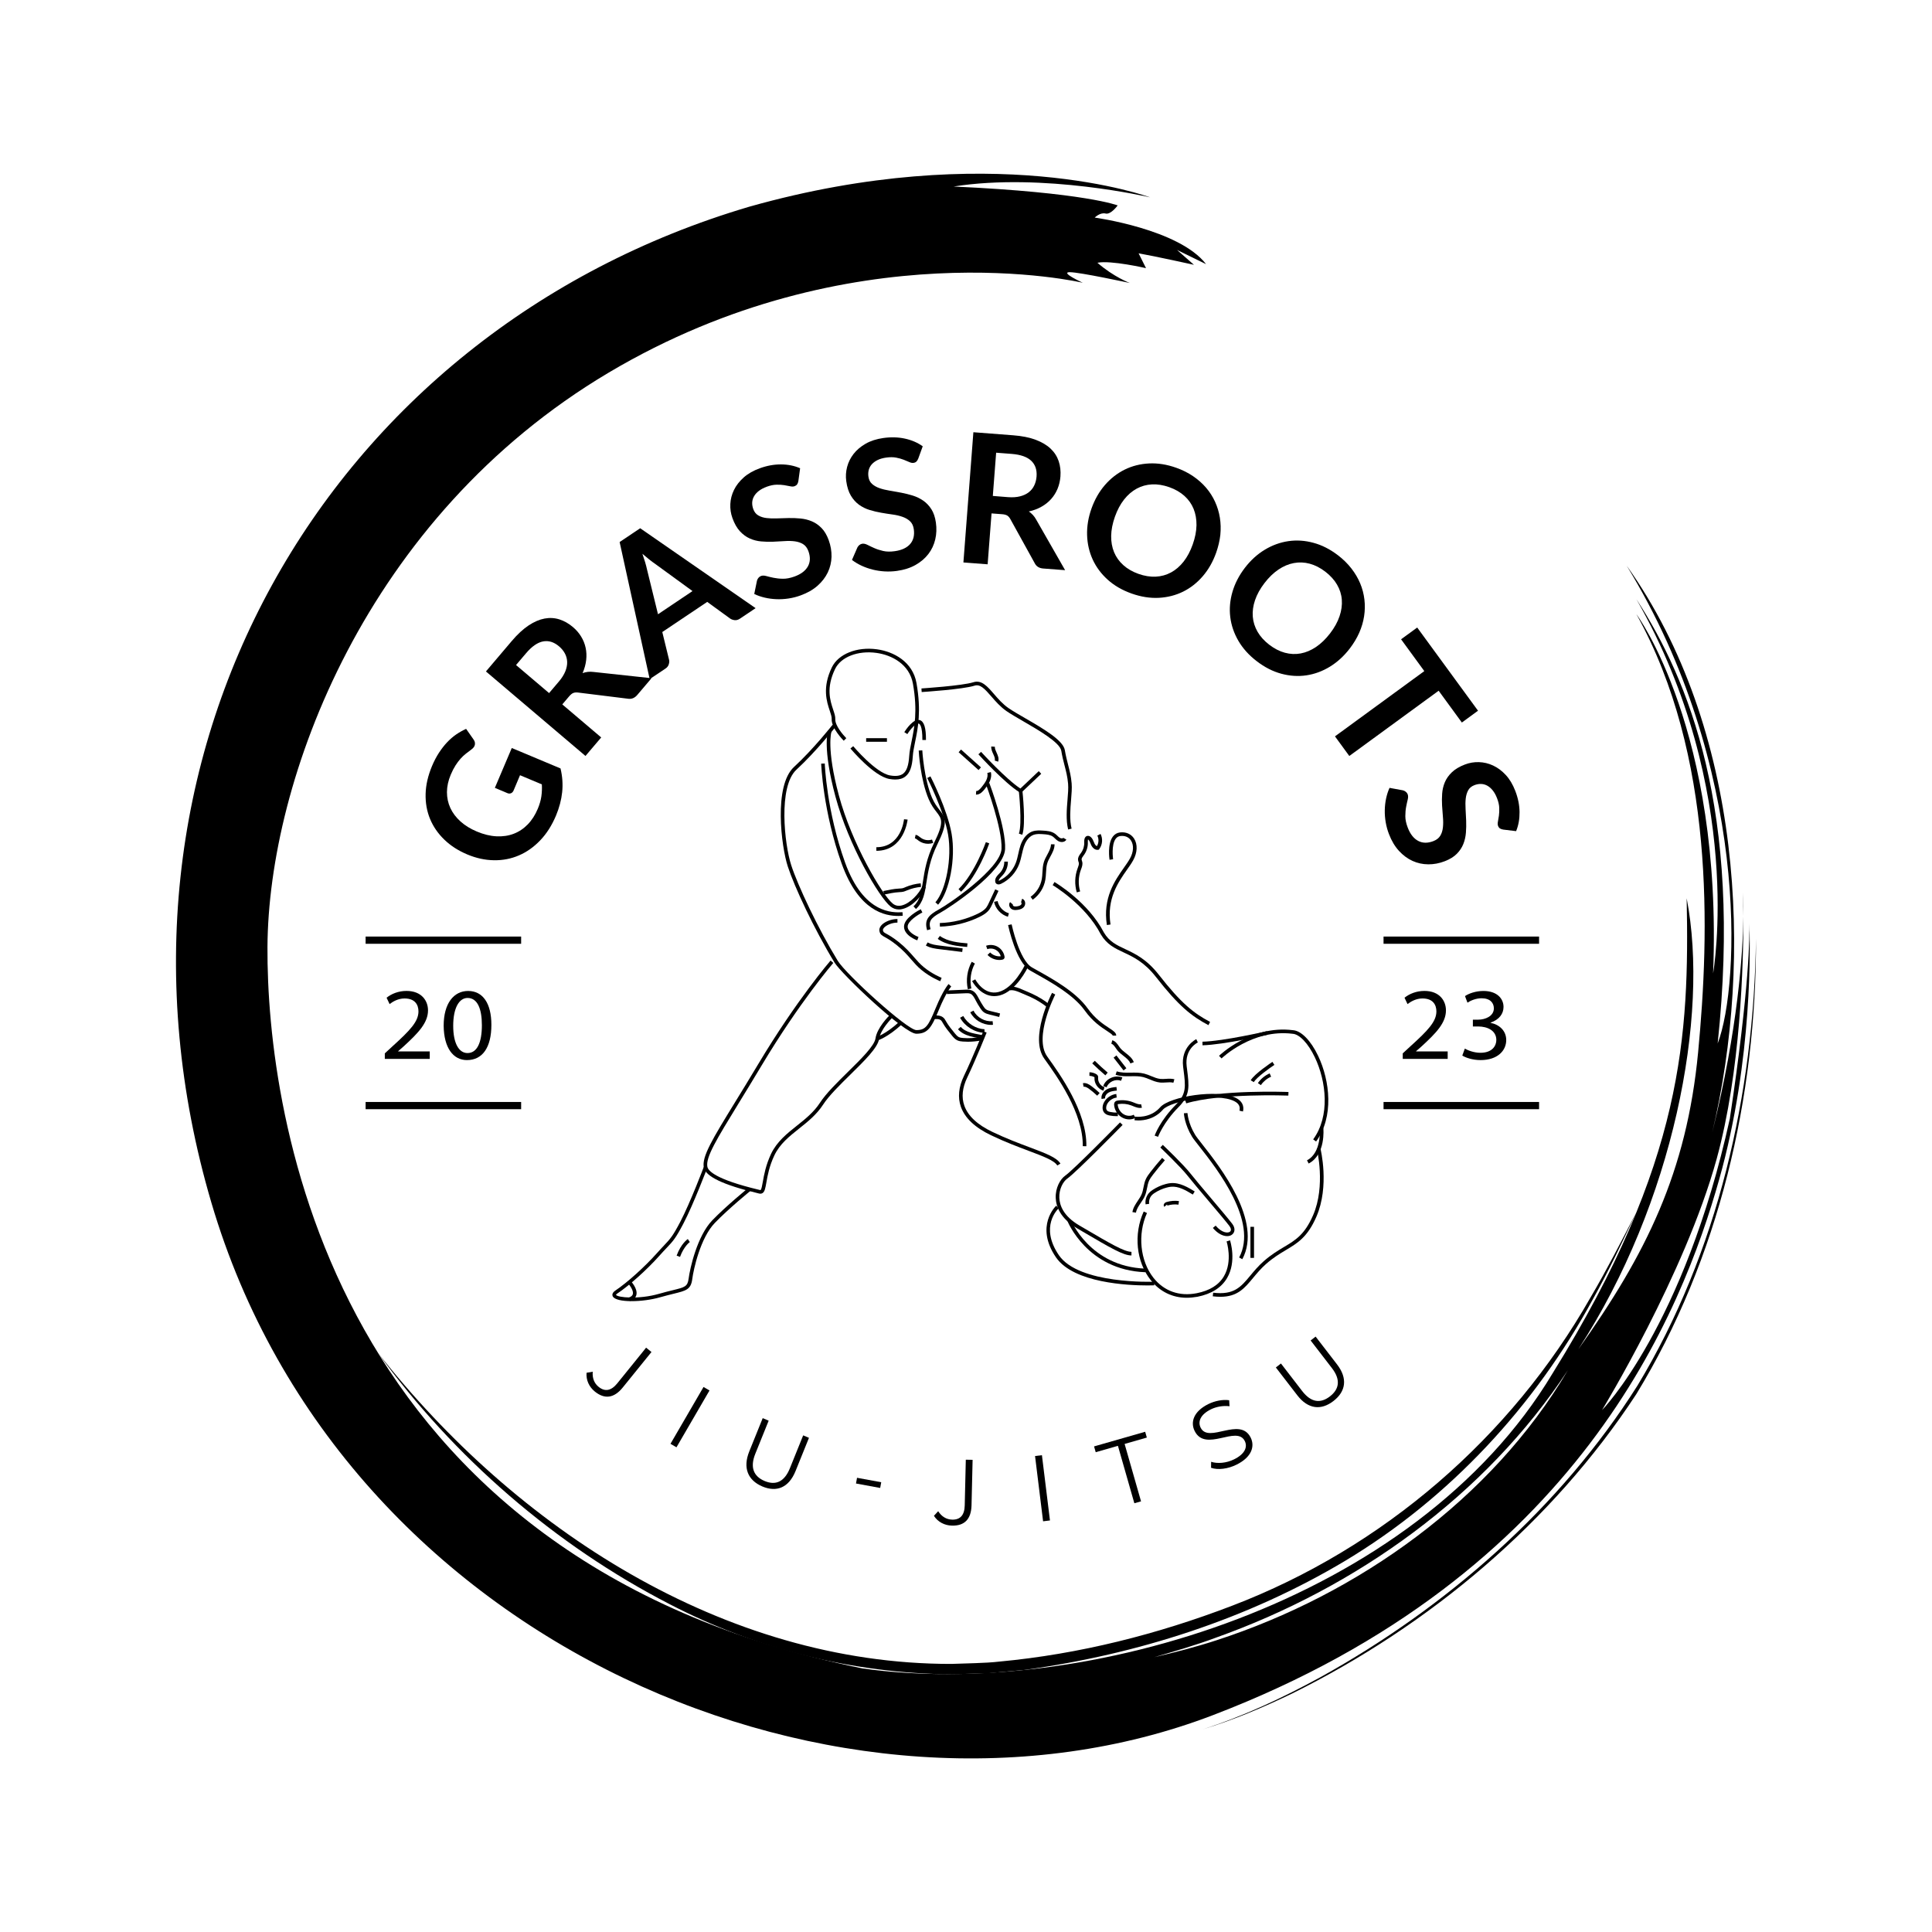 <?xml version="1.0" encoding="utf-8"?>
<!-- Generator: Adobe Illustrator 28.1.0, SVG Export Plug-In . SVG Version: 6.00 Build 0)  -->
<svg version="1.1" id="Layer_1" xmlns="http://www.w3.org/2000/svg" xmlns:xlink="http://www.w3.org/1999/xlink" x="0px" y="0px"
	 viewBox="0 0 500 500" style="enable-background:new 0 0 500 500;" xml:space="preserve">
<g>
	<g>
		<g>
			<path d="M196.78,308.93c-0.1,0-0.2-0.01-0.31-0.04l-0.44-0.11c-8.87-2.13-13.41-4.3-13.88-6.63c-0.56-2.8,2.18-7.28,8.2-17.09
				c1.73-2.81,3.72-6.06,5.97-9.82c9.81-16.39,18.54-26.55,18.63-26.65l0.71,0.61c-0.09,0.1-8.77,10.2-18.54,26.52
				c-2.25,3.76-4.24,7.01-5.97,9.83c-5.7,9.31-8.57,13.98-8.08,16.42c0.21,1.07,2.21,3.27,13.18,5.9l0.45,0.11
				c0.04,0.01,0.1,0.02,0.13,0c0.24-0.16,0.42-1.16,0.59-2.14c0.3-1.72,0.76-4.32,2.14-7.24c1.51-3.16,4.13-5.25,6.67-7.27
				c2.16-1.72,4.39-3.49,5.98-5.94c1.58-2.43,4.47-5.26,7.26-8.01c3.36-3.3,6.83-6.71,7.11-8.65c0.4-2.76,3.47-5.81,3.6-5.94
				l0.66,0.67c-0.03,0.03-2.98,2.96-3.33,5.41c-0.33,2.25-3.75,5.61-7.38,9.18c-2.76,2.71-5.61,5.51-7.13,7.85
				c-1.67,2.57-3.96,4.4-6.18,6.16c-2.57,2.05-5,3.98-6.41,6.94c-1.33,2.8-1.76,5.23-2.07,7c-0.26,1.49-0.42,2.39-1,2.77
				C197.17,308.88,196.98,308.93,196.78,308.93z"/>
		</g>
		<g>
			<path d="M163.47,336.74c-2.48,0-4.5-0.4-4.9-1.27c-0.14-0.29-0.22-0.88,0.73-1.51c2.99-1.99,7.55-6.1,10.63-9.55
				c0.8-0.9,1.42-1.55,1.94-2.11c1.57-1.66,2.22-2.34,4.18-6.08c2.58-4.94,6.1-14.23,6.13-14.33l0.87,0.33
				c-0.04,0.09-3.57,9.44-6.18,14.43c-2.02,3.85-2.69,4.56-4.33,6.29c-0.52,0.55-1.13,1.19-1.92,2.08
				c-3.12,3.51-7.76,7.68-10.81,9.71c-0.36,0.24-0.39,0.37-0.39,0.37c0.34,0.71,5.93,1.24,11.13-0.26c1.42-0.41,2.6-0.7,3.55-0.93
				c3.18-0.78,3.84-0.94,4.12-3.02c0.34-2.62,2.2-11,6.1-15.05c3.64-3.78,9.3-8.37,9.36-8.42l0.59,0.73
				c-0.06,0.05-5.68,4.61-9.27,8.34c-3.73,3.86-5.51,11.98-5.84,14.52c-0.35,2.72-1.57,3.01-4.82,3.81
				c-0.94,0.23-2.11,0.52-3.52,0.92C168.58,336.38,165.82,336.74,163.47,336.74z"/>
		</g>
		<g>
			<path d="M175.99,325.28l-0.88-0.32c1.12-3.09,2.82-4.25,2.89-4.3l0.52,0.78C178.51,321.45,177.01,322.5,175.99,325.28z"/>
		</g>
		<g>
			<path d="M163.02,336.7l-0.3-0.89c0.61-0.21,0.96-0.5,1.06-0.9c0.23-0.93-0.83-2.32-1.25-2.77l0.68-0.64
				c0.19,0.21,1.88,2.05,1.48,3.64C164.51,335.86,163.95,336.39,163.02,336.7z"/>
		</g>
		<g>
			<path d="M237.14,267.53c-3.1,0-19.34-15.45-21.15-18.4c-5.3-8.66-10.42-19.68-12.12-24.92c-1.67-5.14-3.69-20.83,1.62-25.72
				c5.07-4.67,9.94-10.87,9.99-10.93l0.74,0.58c-0.05,0.06-4.97,6.32-10.09,11.04c-4.77,4.39-3.12,19.33-1.36,24.74
				c1.69,5.22,6.93,16.39,12.03,24.72c2.17,3.54,18.01,17.95,20.36,17.95c2.41,0,3.1-1.08,4.99-5.68c1.91-4.64,3.28-6.18,3.34-6.24
				l0.69,0.63c-0.01,0.01-1.34,1.52-3.17,5.97C241.09,265.91,240.15,267.53,237.14,267.53z"/>
		</g>
		<g>
			<path d="M243.34,253.94c-0.1-0.04-2.54-1-4.87-2.92c-1.06-0.87-1.83-1.76-2.65-2.71c-1.02-1.18-2.08-2.39-3.85-3.8
				c-1.47-1.16-2.4-1.67-3.01-2.01c-0.76-0.42-1.17-0.65-1.36-1.51c-0.1-0.46,0.04-0.95,0.4-1.41c0.81-1.01,2.6-1.74,4.26-1.74v0.93
				c-1.51,0-2.98,0.71-3.53,1.39c-0.13,0.16-0.27,0.39-0.22,0.62c0.1,0.44,0.18,0.5,0.9,0.89c0.64,0.35,1.61,0.88,3.14,2.1
				c1.84,1.46,2.97,2.76,3.98,3.92c0.79,0.92,1.55,1.78,2.54,2.6c2.22,1.83,4.6,2.76,4.62,2.77L243.34,253.94z"/>
		</g>
		<g>
			<path d="M232.51,237.05c-3.36,0-10.21-1.11-14.67-13.5c-4.85-13.48-5.31-25.79-5.32-25.92l0.93-0.03c0,0.12,0.46,12.3,5.26,25.63
				c4.81,13.35,12.38,12.97,14.86,12.85l0.05,0.93C233.33,237.03,232.95,237.05,232.51,237.05z"/>
		</g>
		<g>
			<path d="M232.64,235.37c-0.8,0-1.54-0.26-2.17-0.77c-2.97-2.4-10.85-15.76-14.26-28.46c-3.39-12.61-1.97-16.91-1.91-17.09
				l0.88,0.31l-0.44-0.16l0.44,0.15c-0.01,0.04-1.37,4.29,1.93,16.54c3.31,12.32,11.14,25.69,13.95,27.97
				c0.66,0.53,1.45,0.69,2.35,0.46c2.13-0.53,4.47-3.03,5.33-5.03l0.86,0.37c-0.94,2.2-3.49,4.96-5.97,5.57
				C233.29,235.33,232.96,235.37,232.64,235.37z"/>
		</g>
		<g>
			<path d="M226.8,220.19v-0.93c6.39,0,7.13-6.95,7.16-7.24l0.93,0.09C234.88,212.18,234.02,220.19,226.8,220.19z"/>
		</g>
		<g>
			<path d="M237.05,235.25l-0.64-0.69c1.69-1.57,2.01-3.62,2.45-6.46c0.41-2.67,0.93-5.99,2.87-9.94c2.66-5.41,2.02-6.23,0.64-8.02
				c-0.6-0.77-1.35-1.74-2-3.26c-2.18-5.04-2.6-12.33-2.61-12.64l0.93-0.05c0,0.07,0.43,7.44,2.54,12.32
				c0.61,1.41,1.29,2.28,1.88,3.05c1.65,2.13,2.26,3.31-0.54,9c-1.88,3.82-2.38,7.07-2.79,9.67
				C239.34,231.16,238.98,233.45,237.05,235.25z"/>
		</g>
		<g>
			<path d="M237.39,243.36c-0.14-0.05-3.43-1.22-3.43-3.56c0-2.26,3.88-4.27,4.33-4.49l0.42,0.84c-1.06,0.53-3.81,2.22-3.81,3.65
				c0,1.39,2.03,2.41,2.81,2.68L237.39,243.36z"/>
		</g>
		<g>
			<path d="M276.43,214.67c-0.59-2.47-0.36-5.23-0.16-7.67c0.13-1.55,0.25-3.01,0.15-4.19c-0.15-1.75-0.52-3.2-0.92-4.74
				c-0.3-1.16-0.61-2.36-0.84-3.77c-0.36-2.14-5.83-5.31-9.83-7.63c-1.67-0.97-3.25-1.88-4.35-2.64c-1.59-1.1-2.83-2.53-3.92-3.79
				c-1.76-2.03-2.91-3.25-4.35-2.79c-3,0.96-13.24,1.62-13.68,1.65l-0.06-0.93c0.11-0.01,10.56-0.69,13.45-1.61
				c2.11-0.67,3.61,1.07,5.34,3.07c1.05,1.22,2.25,2.6,3.75,3.63c1.08,0.74,2.64,1.65,4.29,2.6c4.62,2.68,9.86,5.71,10.28,8.28
				c0.23,1.37,0.53,2.55,0.82,3.69c0.4,1.57,0.79,3.06,0.94,4.89c0.11,1.26-0.02,2.76-0.15,4.35c-0.2,2.37-0.42,5.05,0.14,7.38
				L276.43,214.67z"/>
		</g>
		<g>
			<path d="M231.69,201.74c-0.46,0-0.96-0.05-1.5-0.14c-4.04-0.7-9.85-7.6-10.1-7.89l0.72-0.6c0.06,0.07,5.84,6.93,9.54,7.57
				c1.55,0.27,2.67,0.11,3.41-0.48c0.9-0.71,1.39-2.15,1.54-4.51c0.08-1.23,0.33-2.45,0.62-3.86c0.71-3.47,1.6-7.79,0.35-14.87
				c-0.89-5.05-5.46-7.44-9.44-7.99c-4.81-0.67-9.21,1.05-10.71,4.16c-2.37,4.92-1.28,8.17-0.49,10.55
				c0.32,0.97,0.58,1.74,0.54,2.43c-0.1,1.61,2.02,4.1,2.85,4.93l-0.66,0.66c-0.13-0.13-3.27-3.3-3.12-5.65
				c0.03-0.51-0.21-1.24-0.49-2.08c-0.8-2.39-2-5.99,0.53-11.25c1.67-3.47,6.48-5.4,11.68-4.68c4.31,0.59,9.26,3.21,10.23,8.75
				c1.28,7.26,0.37,11.68-0.36,15.22c-0.28,1.38-0.53,2.57-0.6,3.73c-0.17,2.69-0.75,4.29-1.89,5.19
				C233.67,201.48,232.79,201.74,231.69,201.74z"/>
		</g>
		<g>
			<rect x="224.16" y="191.04" width="5.38" height="0.93"/>
		</g>
		<g>
			<path d="M239.64,191.51l-0.93-0.01c0.02-3.66-0.7-4.16-0.93-4.23c-0.73-0.22-2.19,1.49-2.96,2.71l-0.79-0.5
				c0.38-0.6,2.35-3.6,4.01-3.12C239.15,186.71,239.66,188.34,239.64,191.51z"/>
		</g>
		<g>
			<rect x="250.51" y="193.07" transform="matrix(0.667 -0.745 0.745 0.667 -62.835 252.526)" width="0.93" height="6.92"/>
		</g>
		<g>
			<path d="M242.78,234.14l-0.7-0.62c2.76-3.16,4.33-11.52,3.28-17.55c-1.06-6.13-5.35-14.53-5.39-14.62l0.83-0.43
				c0.18,0.35,4.39,8.61,5.48,14.88C247.38,222.18,245.75,230.75,242.78,234.14z"/>
		</g>
		<g>
			<path d="M248.72,230.78l-0.65-0.67c4.21-4.08,7.04-12.08,7.07-12.16l0.88,0.31C255.91,218.59,253.09,226.54,248.72,230.78z"/>
		</g>
		<g>
			<path d="M264.19,205.25l-0.3-0.19c-3.81-2.31-10.4-9.54-10.68-9.85l0.69-0.63c0.07,0.07,6.43,7.05,10.18,9.49l4.75-4.5l0.64,0.68
				L264.19,205.25z"/>
		</g>
		<g>
			<path d="M264.57,216.04l-0.88-0.3c0.9-2.62-0.01-10.94-0.02-11.02l0.93-0.1C264.63,204.97,265.54,213.23,264.57,216.04z"/>
		</g>
		<g>
			<path d="M312.74,265.31c-4.34-2.31-7.64-4.87-13.58-12.47c-3-3.84-5.84-5.17-8.35-6.35c-2.35-1.1-4.37-2.06-5.93-4.69
				c-3.97-7.68-12.36-12.67-12.45-12.72l0.47-0.81c0.35,0.21,8.71,5.18,12.79,13.07c1.39,2.36,3.3,3.25,5.51,4.29
				c2.6,1.22,5.55,2.61,8.69,6.62c5.84,7.47,9.05,9.97,13.28,12.22L312.74,265.31z"/>
		</g>
		<g>
			<path d="M288.88,268.01h-0.93c0-0.25-0.74-0.73-1.46-1.2c-1.48-0.97-3.72-2.43-5.77-5.31c-2.89-4.04-8.69-7.28-12.53-9.43
				c-0.58-0.32-1.1-0.62-1.57-0.89c-3.67-2.11-5.64-11.38-5.72-11.77l0.91-0.19c0.02,0.09,1.96,9.25,5.27,11.15
				c0.46,0.26,0.99,0.56,1.56,0.88c3.91,2.18,9.82,5.49,12.83,9.7c1.95,2.73,4.1,4.14,5.52,5.07
				C288.13,266.77,288.88,267.26,288.88,268.01z"/>
		</g>
		<g>
			<path d="M286.46,239.4c-1.1-7,2.08-11.53,4.41-14.84c0.59-0.84,1.15-1.63,1.55-2.35c0.96-1.71,1.06-3.52,0.26-4.71
				c-0.58-0.87-1.54-1.27-2.71-1.14c-0.5,0.06-0.9,0.28-1.21,0.69c-1.23,1.61-0.69,5.28-0.69,5.32l-0.92,0.14
				c-0.03-0.17-0.61-4.09,0.87-6.02c0.47-0.61,1.09-0.97,1.85-1.06c1.52-0.17,2.83,0.39,3.6,1.55c0.99,1.49,0.91,3.67-0.22,5.69
				c-0.42,0.76-0.99,1.57-1.6,2.43c-2.23,3.18-5.29,7.53-4.25,14.16L286.46,239.4z"/>
		</g>
		<g>
			<path d="M281.15,296.64l-0.93-0.01c0.14-8.59-6.67-18.08-9.95-22.64c-3.92-5.46,1.76-16.57,2-17.04l0.83,0.43
				c-0.06,0.11-5.66,11.07-2.07,16.06C274.36,278.08,281.29,287.74,281.15,296.64z"/>
		</g>
		<g>
			<path d="M273.63,301.63c-0.8-1.31-3.6-2.36-7.48-3.82c-2.71-1.02-6.07-2.28-9.68-4.01c-4.14-1.98-6.76-4.45-7.79-7.35
				c-0.86-2.43-0.59-5.12,0.78-7.98c2.27-4.73,4.98-11.51,5.01-11.58l0.87,0.35c-0.03,0.07-2.75,6.88-5.03,11.64
				c-1.26,2.63-1.52,5.08-0.74,7.27c0.94,2.66,3.39,4.95,7.31,6.81c3.58,1.71,6.92,2.96,9.61,3.97c4.2,1.58,6.98,2.62,7.95,4.21
				L273.63,301.63z"/>
		</g>
		<g>
			<path d="M292.82,324.91c-2.11,0-5.41-1.94-12.65-6.19l-1.35-0.79c-4.47-2.62-5.51-5.74-5.6-7.89c-0.11-2.58,1.15-4.86,2.45-5.78
				c2.25-1.58,14.07-13.66,14.19-13.78l0.67,0.65c-0.49,0.5-12,12.26-14.32,13.89c-1.09,0.77-2.15,2.73-2.06,4.97
				c0.08,1.92,1.04,4.72,5.14,7.13l1.35,0.79c6.66,3.91,10.33,6.06,12.18,6.06V324.91z"/>
		</g>
		<g>
			<path d="M296.4,329.25c-15.05-0.55-20.11-13.15-20.16-13.27l0.87-0.34c0.05,0.12,4.9,12.15,19.32,12.68L296.4,329.25z"/>
		</g>
		<g>
			<path d="M296.99,332.67c-5,0-19.14-0.61-23.71-7.28c-5.54-8.11,0.02-13.31,0.07-13.36l0.63,0.69c-0.21,0.19-5,4.72,0.07,12.14
				c5.17,7.56,24.45,6.86,24.64,6.85l0.04,0.93C298.61,332.65,297.98,332.67,296.99,332.67z"/>
		</g>
		<g>
			<path d="M340.6,295.42l-0.75-0.55c4.41-6.02,3.4-15,0.44-21.22c-1.72-3.62-3.99-6.02-5.78-6.11c-10.4-1.31-18.29,6.3-18.37,6.38
				l-0.66-0.67c0.08-0.08,8.29-8.01,19.1-6.64c2.13,0.1,4.65,2.65,6.55,6.64C344.21,279.72,345.25,289.09,340.6,295.42z"/>
		</g>
		<g>
			<path d="M338.68,301.12l-0.43-0.83c3.89-2.03,3.3-8.26,3.3-8.32l0.93-0.09C342.5,292.16,343.13,298.8,338.68,301.12z"/>
		</g>
		<g>
			<path d="M315.82,335.61c-0.6,0-1.25-0.04-1.96-0.13l0.11-0.93c5.4,0.65,7.16-1.48,9.61-4.43c0.96-1.15,2.04-2.46,3.47-3.72
				c1.94-1.71,3.7-2.76,5.26-3.69c2.98-1.78,5.34-3.19,7.52-8.22c3.31-7.62,0.98-17.11,0.95-17.2l0.91-0.23
				c0.1,0.4,2.43,9.88-1,17.8c-2.3,5.31-4.9,6.86-7.9,8.65c-1.59,0.95-3.24,1.94-5.12,3.59c-1.37,1.21-2.38,2.43-3.37,3.62
				C322.06,333.42,320.25,335.61,315.82,335.61z"/>
		</g>
		<g>
			<path d="M317.58,319.91c-1.07,0-2.44-0.63-3.69-2.12l0.72-0.6c1.55,1.85,3.13,2.03,3.71,1.57c0.37-0.3,0.31-0.87-0.17-1.5
				c-0.9-1.18-3.23-3.93-5.49-6.6c-2.21-2.62-4.3-5.09-5.23-6.28c-1.86-2.39-7.09-7.36-7.14-7.41l0.64-0.68
				c0.22,0.21,5.34,5.07,7.24,7.51c0.92,1.18,3.1,3.76,5.2,6.25c2.26,2.68,4.6,5.44,5.51,6.64c0.92,1.2,0.67,2.27,0.01,2.79
				C318.57,319.76,318.11,319.91,317.58,319.91z"/>
		</g>
		<g>
			<path d="M321.51,325.88l-0.82-0.44c4.98-9.29-5.71-22.91-10.28-28.72c-0.93-1.18-1.6-2.03-1.92-2.56
				c-1.94-3.19-2.1-5.94-2.1-6.05l0.93-0.05c0,0.03,0.16,2.64,1.97,5.61c0.29,0.48,0.98,1.35,1.85,2.47
				C315.83,302.1,326.78,316.05,321.51,325.88z"/>
		</g>
		<g>
			<path d="M307.14,335.86c-3.71,0-6.97-1.58-9.35-4.59c-3.74-4.73-4.47-11.85-1.8-17.73l0.85,0.39
				c-2.49,5.48-1.79,12.38,1.68,16.77c2.73,3.45,6.71,4.86,11.2,3.98c3.35-0.66,5.72-2.14,7.04-4.4c2.3-3.92,0.7-8.95,0.68-9
				l0.89-0.29c0.07,0.22,1.75,5.47-0.76,9.76c-1.47,2.5-4.05,4.13-7.67,4.85C308.96,335.76,308.04,335.86,307.14,335.86z"/>
		</g>
		<g>
			<path d="M306.99,285.55l-0.27-0.89c8.92-2.7,26.02-2.08,26.74-2.05l-0.04,0.93C333.25,283.53,315.77,282.89,306.99,285.55z"/>
		</g>
		<g>
			<path d="M311.21,270.52l-0.02-0.93c5.45-0.13,16.58-2.7,16.7-2.73l0.21,0.91C327.63,267.87,316.76,270.38,311.21,270.52z"/>
		</g>
		<g>
			<path d="M299.7,294.21l-0.88-0.32c0.06-0.16,1.44-3.93,5.53-8.04c2.73-2.74,2.49-4.68,1.95-8.92l-0.11-0.87
				c-0.64-5.16,3.37-7.11,3.41-7.13l0.4,0.85c-0.14,0.07-3.44,1.7-2.89,6.17l0.11,0.87c0.54,4.27,0.84,6.63-2.21,9.7
				C301.08,290.47,299.72,294.18,299.7,294.21z"/>
		</g>
		<g>
			<path d="M294.62,289.97c-0.59,0-0.98-0.06-1.03-0.07l0.15-0.92c0.04,0.01,3.88,0.59,6.52-2.42c2.46-2.82,15-4.78,19.62-2.41
				c1.53,0.79,2.15,2,1.8,3.5l-0.91-0.21c0.25-1.07-0.18-1.87-1.32-2.45c-4.42-2.27-16.5-0.09-18.49,2.19
				C298.84,289.61,296.09,289.97,294.62,289.97z"/>
		</g>
		<g>
			<path d="M324.49,280.05l-0.81-0.47c0.99-1.7,5.44-4.64,5.62-4.77l0.51,0.78C328.59,276.41,325.22,278.79,324.49,280.05z"/>
		</g>
		<g>
			<path d="M239.94,240.75c-0.81-2.72,0.41-3.96,3.11-5.43c2.68-1.46,15.88-10.51,16.14-15.62c0.26-5.27-4-16.65-4.04-16.77
				l0.87-0.33c0.18,0.47,4.37,11.68,4.1,17.14c-0.3,5.96-14.7,15.34-16.63,16.39c-2.7,1.47-3.25,2.36-2.66,4.34L239.94,240.75z"/>
		</g>
		<g>
			<path d="M257.3,257.8c-3.65,0-5.7-3.87-5.73-3.91l0.83-0.43c0.09,0.17,2.25,4.23,6.05,3.26c3.94-1.02,6.72-6.83,6.75-6.89
				l0.85,0.4c-0.12,0.26-2.99,6.27-7.36,7.4C258.2,257.74,257.74,257.8,257.3,257.8z"/>
		</g>
		<g>
			<path d="M278.67,230.95c-0.59-2-0.53-4.17,0.18-6.13l0.08-0.21c0.18-0.49,0.35-0.94,0.26-1.35c-0.02-0.07-0.04-0.15-0.07-0.22
				c-0.05-0.14-0.1-0.3-0.12-0.49c-0.07-0.68,0.33-1.23,0.66-1.67l0.15-0.21c0.56-0.79,0.84-1.76,0.79-2.73
				c-0.03-0.62,0.08-1.07,0.34-1.35c0.17-0.18,0.38-0.27,0.63-0.27c0.24,0,0.48,0.09,0.71,0.29c0.42,0.36,0.62,0.86,0.8,1.29
				c0.05,0.13,0.1,0.26,0.16,0.38c0.14,0.3,0.38,0.61,0.64,0.7c0.49-0.81,0.54-1.9,0.11-2.73l0.83-0.43
				c0.64,1.23,0.5,2.81-0.33,3.92l-0.12,0.16l-0.2,0.03c-0.83,0.11-1.47-0.58-1.78-1.25c-0.06-0.14-0.12-0.28-0.18-0.42
				c-0.15-0.37-0.29-0.72-0.54-0.94c-0.06-0.06-0.1-0.06-0.1-0.06c0.01,0.02-0.06,0.24-0.04,0.64c0.06,1.17-0.28,2.35-0.96,3.31
				l-0.17,0.23c-0.27,0.36-0.52,0.7-0.48,1.02c0.01,0.09,0.04,0.19,0.08,0.3c0.03,0.1,0.07,0.21,0.09,0.31
				c0.15,0.68-0.09,1.32-0.3,1.88l-0.08,0.21c-0.64,1.77-0.7,3.74-0.17,5.54L278.67,230.95z"/>
		</g>
		<g>
			<path d="M258.41,228.89c-0.36,0-0.57-0.19-0.66-0.29c-0.13-0.15-0.19-0.35-0.2-0.59c-0.03-0.81,0.52-1.38,1.01-1.89
				c0.09-0.09,0.18-0.19,0.27-0.28c0.7-0.77,1.09-1.81,1.08-2.85l0.93-0.01c0.02,1.28-0.46,2.55-1.32,3.49
				c-0.09,0.1-0.19,0.2-0.29,0.31c-0.38,0.4-0.75,0.77-0.75,1.18c0.03-0.01,0.09-0.03,0.17-0.07c1.95-0.93,3.5-2.62,4.26-4.64
				c0.28-0.74,0.45-1.51,0.63-2.32c0.15-0.69,0.31-1.4,0.54-2.09c0.36-1.1,1.26-3.03,3.14-3.68c0.9-0.31,1.87-0.25,2.71-0.2
				c0.97,0.06,2.16,0.13,3.11,0.81c0.22,0.16,0.42,0.35,0.61,0.53c0.22,0.21,0.42,0.41,0.65,0.54c0.29,0.17,0.75,0.2,0.88-0.02
				l0.8,0.48c-0.44,0.74-1.47,0.76-2.16,0.34c-0.32-0.19-0.58-0.44-0.82-0.67c-0.16-0.16-0.33-0.32-0.51-0.45
				c-0.67-0.48-1.54-0.57-2.62-0.64c-0.8-0.05-1.62-0.09-2.35,0.16c-1.5,0.52-2.24,2.16-2.55,3.09c-0.21,0.65-0.37,1.33-0.52,2
				c-0.18,0.81-0.37,1.64-0.67,2.45c-0.84,2.25-2.57,4.13-4.73,5.16C258.8,228.85,258.58,228.89,258.41,228.89z"/>
		</g>
		<g>
			<path d="M267.26,232.85l-0.54-0.76c1.53-1.08,2.58-2.76,2.9-4.61c0.1-0.56,0.13-1.12,0.16-1.71c0.05-0.89,0.1-1.8,0.38-2.69
				c0.21-0.67,0.55-1.29,0.87-1.88c0.49-0.91,0.95-1.77,0.96-2.7l0.93,0c0,1.17-0.54,2.17-1.07,3.14c-0.32,0.59-0.62,1.14-0.8,1.72
				c-0.25,0.77-0.29,1.59-0.34,2.46c-0.03,0.6-0.07,1.21-0.17,1.82C270.19,229.73,268.99,231.63,267.26,232.85z"/>
		</g>
		<g>
			<path d="M262.8,235.52c-0.33,0-0.68-0.06-0.99-0.25c-0.32-0.2-0.56-0.56-0.62-0.93c-0.05-0.33,0.03-0.64,0.23-0.87l0.71,0.61
				c-0.03,0.03-0.02,0.08-0.02,0.12c0.02,0.11,0.09,0.23,0.18,0.28c0.2,0.12,0.49,0.15,0.94,0.08c0.54-0.08,0.89-0.24,1.07-0.48
				c0.08-0.11,0.11-0.3,0.06-0.44c-0.02-0.05-0.05-0.12-0.11-0.14l0.27-0.9c0.34,0.1,0.61,0.37,0.73,0.73
				c0.14,0.43,0.07,0.94-0.19,1.29c-0.44,0.6-1.17,0.77-1.68,0.85C263.2,235.5,263,235.52,262.8,235.52z"/>
		</g>
		<g>
			<path d="M243.25,239.81l-0.03-0.93c3.35-0.1,6.73-0.92,9.75-2.37c0.87-0.42,1.76-0.92,2.32-1.69c0.25-0.34,0.44-0.75,0.62-1.14
				l1.65-3.52l0.85,0.4l-1.65,3.52c-0.19,0.41-0.41,0.87-0.71,1.29c-0.69,0.94-1.73,1.53-2.67,1.98
				C250.24,238.86,246.74,239.71,243.25,239.81z"/>
		</g>
		<g>
			<path d="M260.85,237.25c-1.78-0.5-3.22-2.05-3.59-3.86l0.92-0.19c0.3,1.48,1.47,2.74,2.92,3.15L260.85,237.25z"/>
		</g>
		<g>
			<path d="M249.02,246.37l-5.79-0.71c-1.16-0.14-2.48-0.31-3.62-0.96l0.47-0.81c0.97,0.56,2.13,0.7,3.26,0.84l5.79,0.71
				L249.02,246.37z"/>
		</g>
		<g>
			<path d="M250.3,245.07c-2.39-0.2-5.36-0.46-7.61-2.09l0.55-0.76c2.04,1.48,4.87,1.73,7.14,1.92L250.3,245.07z"/>
		</g>
		<g>
			<path d="M258.64,248.44c-1.14,0-2.27-0.47-3.07-1.3l0.68-0.65c0.69,0.72,1.75,1.1,2.75,0.99c-0.18-0.69-0.63-1.28-1.24-1.63
				c-0.67-0.39-1.51-0.47-2.25-0.21l-0.31-0.88c0.99-0.35,2.12-0.25,3.03,0.28c0.91,0.53,1.56,1.46,1.74,2.5
				c0.01,0.07,0.05,0.28-0.06,0.48c-0.15,0.28-0.44,0.33-0.54,0.35C259.12,248.42,258.88,248.44,258.64,248.44z"/>
		</g>
		<g>
			<path d="M250.48,256.02c-0.54-2.38-0.17-4.97,1-7.11l0.82,0.45c-1.06,1.94-1.39,4.29-0.91,6.45L250.48,256.02z"/>
		</g>
		<g>
			<path d="M271.16,260.79c-1.37-1.1-2.88-2.04-4.48-2.77c-0.37-0.17-0.75-0.33-1.12-0.49l-1.45-0.62
				c-0.81-0.35-1.82-0.77-2.73-0.61l-0.16-0.92c1.19-0.21,2.34,0.28,3.26,0.67l1.45,0.62c0.38,0.16,0.77,0.33,1.14,0.5
				c1.67,0.77,3.25,1.74,4.68,2.89L271.16,260.79z"/>
		</g>
		<g>
			<path d="M258.59,263.19l-2.45-0.61c-0.49-0.12-1.04-0.26-1.51-0.6c-0.4-0.29-0.68-0.68-0.93-1.06c-0.43-0.65-0.83-1.32-1.19-2.01
				l-0.04-0.09c-0.36-0.68-0.72-1.38-1.32-1.64c-0.39-0.16-0.88-0.14-1.32-0.12l-4.78,0.2l-0.04-0.93l4.78-0.2
				c0.51-0.02,1.15-0.05,1.73,0.2c0.91,0.39,1.37,1.28,1.78,2.06l0.04,0.08c0.35,0.66,0.73,1.31,1.14,1.93
				c0.21,0.32,0.43,0.62,0.7,0.82c0.33,0.24,0.77,0.35,1.19,0.45l2.45,0.61L258.59,263.19z"/>
		</g>
		<g>
			<path d="M256.47,265.24c-2.2,0-4.36-1.29-5.37-3.26l0.83-0.43c0.92,1.79,2.94,2.92,4.96,2.73l0.09,0.93
				C256.81,265.24,256.64,265.24,256.47,265.24z"/>
		</g>
		<g>
			<path d="M254.75,267.3c-2.57-0.13-5.03-1.66-6.28-3.91l0.82-0.45c1.09,1.97,3.26,3.32,5.51,3.43L254.75,267.3z"/>
		</g>
		<g>
			<path d="M254.57,268.94c-0.53-0.14-1.06-0.24-1.6-0.34c-0.6-0.11-1.21-0.23-1.82-0.4c-1.44-0.4-2.5-1-3.22-1.84l0.71-0.61
				c0.6,0.7,1.5,1.2,2.76,1.55c0.57,0.16,1.17,0.27,1.75,0.38c0.56,0.11,1.11,0.21,1.66,0.36L254.57,268.94z"/>
		</g>
		<g>
			<path d="M250.51,269.6c-0.44,0-0.89-0.02-1.33-0.05c-0.45-0.03-0.98-0.09-1.47-0.33c-0.58-0.29-0.98-0.78-1.34-1.21
				c-0.84-1.03-1.71-2.09-2.38-3.27l-0.05-0.09c-0.12-0.21-0.23-0.41-0.37-0.55c-0.43-0.42-1.18-0.4-1.92-0.34l-0.07-0.93
				c0.91-0.07,1.94-0.09,2.65,0.61c0.24,0.23,0.39,0.51,0.53,0.76l0.05,0.08c0.63,1.12,1.47,2.14,2.28,3.13
				c0.31,0.38,0.64,0.77,1.04,0.98c0.34,0.17,0.75,0.21,1.12,0.24c1.51,0.12,3.02,0.02,4.5-0.28l0.19,0.92
				C252.81,269.48,251.66,269.6,250.51,269.6z"/>
		</g>
		<g>
			<path d="M292.54,275.21c-0.3-0.8-1.03-1.36-1.79-1.96c-0.56-0.43-1.13-0.88-1.58-1.44c-0.14-0.18-0.28-0.38-0.41-0.57
				c-0.35-0.51-0.68-0.99-1.15-1.12l0.25-0.9c0.8,0.22,1.27,0.9,1.68,1.49c0.12,0.18,0.24,0.36,0.37,0.52
				c0.38,0.48,0.89,0.87,1.42,1.29c0.83,0.65,1.7,1.32,2.1,2.37L292.54,275.21z"/>
		</g>
		<g>
			<rect x="289.46" y="273.2" transform="matrix(0.789 -0.614 0.614 0.789 -107.933 235.892)" width="0.93" height="4.19"/>
		</g>
		<g>
			<path d="M303.67,280.21c-0.6-0.16-1.24-0.12-1.91-0.07c-0.52,0.03-1.05,0.07-1.59,0.01c-0.93-0.1-1.78-0.45-2.6-0.79
				c-0.58-0.24-1.12-0.46-1.69-0.61c-1.03-0.26-2.1-0.24-3.24-0.22c-1.31,0.02-2.65,0.05-3.93-0.38l0.3-0.89
				c1.13,0.38,2.34,0.36,3.62,0.34c1.15-0.02,2.34-0.04,3.49,0.25c0.63,0.16,1.24,0.41,1.82,0.65c0.8,0.33,1.55,0.64,2.34,0.72
				c0.46,0.05,0.94,0.02,1.44-0.01c0.72-0.05,1.47-0.09,2.21,0.1L303.67,280.21z"/>
		</g>
		<g>
			<path d="M286.07,278.3c-1.16-0.99-2.3-2.03-3.4-3.1l0.65-0.67c1.08,1.06,2.21,2.09,3.35,3.06L286.07,278.3z"/>
		</g>
		<g>
			<path d="M285.57,282.27c-1.4-0.42-2.42-1.89-2.32-3.35c0.01-0.06,0.01-0.12,0.01-0.14c-0.41-0.22-0.86-0.35-1.32-0.35l0.01-0.93
				c0.63,0,1.25,0.18,1.79,0.51c0.13,0.08,0.28,0.19,0.37,0.37c0.11,0.22,0.1,0.44,0.08,0.58c-0.08,1.06,0.65,2.11,1.65,2.4
				L285.57,282.27z"/>
		</g>
		<g>
			<path d="M283.95,283.56c-0.65-0.62-1.34-1.2-2.06-1.73c-0.45-0.33-0.98-0.66-1.46-0.58l-0.17-0.92c0.83-0.16,1.57,0.29,2.18,0.74
				c0.75,0.55,1.47,1.16,2.15,1.8L283.95,283.56z"/>
		</g>
		<g>
			<path d="M286.39,281.38l-0.88-0.31c0.33-0.91,1.06-1.69,2.03-2.12c0.96-0.43,2.03-0.47,2.93-0.11l-0.35,0.87
				c-0.67-0.27-1.47-0.24-2.2,0.09C287.19,280.13,286.63,280.71,286.39,281.38z"/>
		</g>
		<g>
			<path d="M285.08,284.41c-0.19-1.07,0.56-2.03,1.34-2.47c0.8-0.45,1.71-0.55,2.52-0.63l0.1,0.93c-0.75,0.08-1.53,0.16-2.15,0.52
				c-0.52,0.29-0.98,0.9-0.88,1.49L285.08,284.41z"/>
		</g>
		<g>
			<path d="M288.94,288.86c-0.57,0-1.14-0.05-1.71-0.16c-0.43-0.08-0.91-0.21-1.29-0.56c-0.78-0.71-0.7-1.89-0.28-2.75
				c0.61-1.23,1.88-2.12,3.24-2.27l0.1,0.93c-1.05,0.12-2.04,0.81-2.51,1.76c-0.27,0.55-0.33,1.29,0.07,1.65
				c0.21,0.19,0.54,0.27,0.84,0.33c0.62,0.12,1.25,0.17,1.88,0.14l0.04,0.93C289.19,288.86,289.06,288.86,288.94,288.86z"/>
		</g>
		<g>
			<path d="M292.25,289.7c-0.67,0-1.37-0.19-1.97-0.56c-1.08-0.66-1.82-1.86-1.94-3.11c-0.01-0.15-0.06-0.6,0.25-0.91
				c0.22-0.23,0.51-0.27,0.67-0.3c1.29-0.2,2.63-0.06,3.86,0.4c0.15,0.06,0.3,0.12,0.46,0.18c0.62,0.25,1.21,0.49,1.74,0.37
				l0.2,0.91c-0.83,0.18-1.61-0.14-2.3-0.42c-0.15-0.06-0.29-0.12-0.43-0.17c-1.08-0.41-2.25-0.53-3.39-0.35
				c-0.08,0.01-0.12,0.02-0.14,0.03c0.01,0.01,0,0.06,0.01,0.17c0.09,0.97,0.67,1.9,1.5,2.41c0.82,0.51,1.88,0.56,2.63,0.14
				l0.46,0.81C293.38,289.56,292.82,289.7,292.25,289.7z"/>
		</g>
		<g>
			<path d="M293.99,313.83l-0.92-0.14c0.17-1.11,0.79-2.02,1.38-2.91c0.4-0.6,0.78-1.16,1.03-1.77c0.22-0.54,0.34-1.13,0.46-1.74
				c0.14-0.69,0.28-1.41,0.59-2.09c0.3-0.66,0.73-1.24,1.18-1.83c0.97-1.25,1.99-2.49,3.05-3.69l0.7,0.62
				c-1.05,1.19-2.06,2.41-3.01,3.65c-0.43,0.56-0.81,1.07-1.07,1.64c-0.26,0.58-0.39,1.22-0.52,1.89c-0.13,0.63-0.26,1.29-0.51,1.91
				c-0.28,0.7-0.71,1.33-1.12,1.94C294.66,312.14,294.13,312.93,293.99,313.83z"/>
		</g>
		<g>
			<path d="M296.48,311.68c-0.18-1.16,0.25-2.38,1.11-3.18c0.24-0.22,0.49-0.4,0.71-0.55c1.06-0.7,2.22-1.22,3.45-1.54
				c0.46-0.12,0.85-0.19,1.23-0.22c2.36-0.2,4.59,1.16,6.21,2.16l-0.49,0.8c-1.96-1.2-3.73-2.19-5.64-2.02
				c-0.32,0.03-0.66,0.09-1.07,0.2c-1.13,0.29-2.2,0.77-3.18,1.41c-0.19,0.12-0.4,0.27-0.59,0.45c-0.63,0.58-0.95,1.51-0.82,2.36
				L296.48,311.68z"/>
		</g>
		<g>
			<path d="M301.32,312.32c-0.14-0.17-0.19-0.39-0.13-0.6c0.09-0.32,0.42-0.55,0.7-0.63c1.03-0.31,2.15-0.4,3.22-0.26l-0.12,0.93
				c-0.94-0.13-1.92-0.05-2.83,0.23c-0.04,0.01-0.09,0.04-0.1,0.06c0.04-0.05,0.07-0.21-0.03-0.32L301.32,312.32z"/>
		</g>
		<g>
			<rect x="323.61" y="317.5" width="0.93" height="8.04"/>
		</g>
		<g>
			<path d="M228.8,231.51l-0.19-0.91c1.32-0.28,2.69-0.57,4.07-0.64l0.15-0.01c0.27-0.01,0.53-0.03,0.76-0.08
				c0.22-0.05,0.42-0.14,0.63-0.23l0.13-0.06c1.25-0.53,2.58-0.86,3.93-0.98l0.08,0.93c-1.26,0.11-2.49,0.42-3.65,0.91l-0.13,0.05
				c-0.24,0.1-0.5,0.21-0.78,0.28c-0.32,0.08-0.64,0.09-0.94,0.11l-0.15,0.01C231.42,230.96,230.09,231.24,228.8,231.51z"/>
		</g>
		<g>
			<path d="M240.2,218.37c-0.84,0-1.69-0.25-2.38-0.74c-0.1-0.07-0.2-0.15-0.3-0.23c-0.26-0.2-0.5-0.39-0.75-0.44l0.19-0.92
				c0.47,0.09,0.83,0.37,1.14,0.62c0.09,0.07,0.18,0.14,0.27,0.2c0.81,0.57,1.9,0.73,2.84,0.41l0.3,0.88
				C241.08,218.3,240.64,218.37,240.2,218.37z"/>
		</g>
		<g>
			<path d="M252.67,205.65c-0.03,0-0.06,0-0.09,0l0.05-0.93c0.51,0.02,0.98-0.48,1.42-1.02c0.44-0.56,0.9-1.14,1.2-1.78
				c0.31-0.66,0.41-1.33,0.27-1.88l0.91-0.23c0.24,0.97-0.05,1.9-0.33,2.51c-0.34,0.73-0.84,1.35-1.31,1.96
				C254.42,204.73,253.69,205.65,252.67,205.65z"/>
		</g>
		<g>
			<path d="M258.32,197.12l-0.89-0.29c0.16-0.5-0.09-1.04-0.37-1.67c-0.27-0.59-0.58-1.25-0.52-1.97l0.93,0.07
				c-0.04,0.48,0.2,0.98,0.44,1.51C258.23,195.47,258.6,196.27,258.32,197.12z"/>
		</g>
		<g>
			<path d="M326.31,280.83l-0.77-0.53c0.75-1.09,1.83-1.98,3.05-2.51l0.37,0.86C327.9,279.1,326.96,279.88,326.31,280.83z"/>
		</g>
	</g>
	<path d="M452.73,238.98c-0.01-0.46-0.03-0.67-0.03-0.67S452.71,238.55,452.73,238.98z"/>
	<path d="M451.1,231.05c0,0,0.08,2.26,0.08,6.11C451.24,233.17,451.1,231.05,451.1,231.05z"/>
	<g>
		<path d="M97.84,350.15c35.56,45.26,89.37,80.53,148.36,80.47c3.54-0.15,8.93-0.18,12.4-0.6c20.64-1.91,41.02-7.07,60.35-14.49
			c38.98-14.92,72.05-43.46,92.68-79.75c4.23-7.19,8.04-14.63,11.86-22.06c-3.55,7.57-7.13,15.13-11.21,22.43
			c-14.99,27.65-37.1,51.56-64.15,67.79c-25.28,15.12-53.9,24.23-83,28.24c-2.07,0.18-7.44,0.68-9.44,0.85
			c-2.04,0.07-7.38,0.2-9.48,0.27c-25.24-0.18-50.45-6.51-72.85-18.11C143.59,399.84,117.52,377.22,97.84,350.15L97.84,350.15z"/>
		<path d="M452.73,238.98c0.09,2.96,0.09,16.28-5.05,50.52c-11.86,53.9-33.08,75.44-33.08,75.44s21.44-35.13,29.66-64.98
			c6.24-22.67,6.95-50.66,6.93-62.8c-0.13,9.32-1.36,28.92-8.07,55.93c10.72-44.94,7.76-104.71-22.13-146.68
			c31.71,51.78,29.43,108.36,23.54,123.64c6.43-60.45-7.57-94.22-21.03-114.98c28.29,49.5,19.85,96.83,19.85,96.83
			c2.51-62.86-19.85-92.95-19.85-92.95c20.3,36.5,18.93,82.35,15.97,113.4c-2.97,31.05-13.46,52.22-31.02,76.86
			c24.64-37.87,33.99-86.23,28.06-116.73c0.68,35.43-0.68,68.14-34.67,122.89c-35.82,59.77-122.05,84.41-178.62,76.42
			C84.96,403.73,68.99,288.3,69.22,245.1c0.23-43.2,25.32-111.24,88.28-148.65c62.96-37.41,122.73-23.27,122.73-23.27
			s-6-2.74-3.38-2.74c2.62,0,15.55,2.8,15.55,2.8s-4.19-1.57-8.39-5.24c3.49-0.7,12.58,1.4,12.58,1.4s0,0-1.92-3.84
			c4.02,0.7,14.32,2.97,14.32,2.97l-4.37-3.84c0,0,0,0,7.51,3.67c-6.99-9.08-28.82-12.05-28.82-12.05s1.4-1.4,2.8-1.05
			c1.4,0.35,3.14-2.1,3.14-2.1s-8.39-3.32-42.45-4.89c23.23-3.67,50.84,2.8,50.84,2.8s-41.05-15.25-103.68,2.41
			C84.08,85.91,20.81,196.16,54.7,311.23C88.59,426.3,219.1,480.15,313.91,443.88c94.82-36.27,121.45-104.71,131.03-138.7
			C453.73,273.99,452.92,243.76,452.73,238.98z M314.83,424.5c-5.29,1.73-10.69,3.11-16.11,4.38c5.29-1.54,10.75-3.11,15.89-5.03
			c36.4-12.96,69.78-36.73,91.15-69.23C385.96,388.11,351.52,412.58,314.83,424.5z"/>
		<path d="M454.45,242.92c0.14,40.97-9.53,82.77-31,117.92c-21.8,33.23-53.5,59.8-88.98,77.41c-7.46,3.59-15.34,6.94-23.27,9.31
			c10.58-3.37,20.79-8.18,30.52-13.5c32.66-18.11,62.04-43.82,82.06-75.48C444.63,324.09,453.94,282.99,454.45,242.92L454.45,242.92
			z"/>
	</g>
	<g>
		<path d="M132.45,193.58l12.61,5.29c0.5,2.07,0.64,4.11,0.43,6.13c-0.21,2.01-0.75,4.04-1.6,6.08c-1.07,2.54-2.43,4.68-4.09,6.41
			c-1.66,1.73-3.49,3.03-5.51,3.89c-2.02,0.87-4.17,1.29-6.46,1.25c-2.29-0.03-4.58-0.53-6.9-1.5c-2.34-0.98-4.33-2.27-5.96-3.85
			c-1.63-1.58-2.86-3.37-3.68-5.36c-0.82-1.99-1.2-4.15-1.14-6.47c0.06-2.32,0.62-4.73,1.66-7.21c0.53-1.26,1.13-2.4,1.79-3.42
			c0.66-1.01,1.37-1.92,2.11-2.71c0.75-0.79,1.54-1.47,2.36-2.04c0.83-0.56,1.68-1.04,2.56-1.44l1.93,2.76
			c0.31,0.43,0.42,0.88,0.34,1.33c-0.08,0.46-0.38,0.86-0.88,1.23c-0.47,0.36-0.94,0.72-1.42,1.08c-0.47,0.36-0.93,0.79-1.38,1.29
			c-0.45,0.5-0.89,1.08-1.32,1.75s-0.85,1.48-1.25,2.43c-0.65,1.54-0.97,3.04-0.98,4.5c0,1.46,0.29,2.83,0.88,4.11
			c0.59,1.28,1.47,2.44,2.62,3.48c1.15,1.04,2.56,1.91,4.23,2.61c1.78,0.75,3.48,1.16,5.09,1.24c1.62,0.08,3.1-0.14,4.46-0.66
			c1.36-0.52,2.57-1.33,3.63-2.42c1.06-1.09,1.93-2.44,2.6-4.05c0.48-1.15,0.79-2.23,0.93-3.24c0.14-1.01,0.18-2.03,0.12-3.07
			l-5.65-2.37l-1.65,3.92c-0.16,0.37-0.38,0.62-0.68,0.74c-0.3,0.12-0.59,0.12-0.9-0.01l-3.28-1.38L132.45,193.58z"/>
		<path d="M168.61,175.52l-3.68,4.33c-0.7,0.82-1.52,1.14-2.48,0.97l-12.85-1.59c-0.48-0.06-0.89-0.02-1.23,0.11
			c-0.34,0.13-0.71,0.44-1.11,0.91l-1.74,2.05l10.07,8.55l-4.07,4.79l-25.76-21.87l6.67-7.86c1.48-1.75,2.94-3.09,4.36-4.04
			c1.43-0.95,2.81-1.54,4.14-1.79c1.33-0.25,2.62-0.17,3.85,0.22s2.39,1.05,3.49,1.98c0.87,0.74,1.58,1.56,2.13,2.47
			c0.56,0.91,0.94,1.87,1.16,2.89c0.22,1.02,0.27,2.08,0.14,3.19c-0.13,1.11-0.43,2.23-0.93,3.37c0.44-0.16,0.89-0.26,1.36-0.32
			c0.47-0.05,0.96-0.05,1.47,0.02L168.61,175.52z M144.64,176.38c0.77-0.9,1.32-1.79,1.67-2.65c0.34-0.86,0.5-1.68,0.47-2.45
			c-0.03-0.77-0.23-1.5-0.59-2.17c-0.36-0.68-0.87-1.29-1.53-1.85c-1.31-1.11-2.68-1.53-4.11-1.26c-1.43,0.27-2.9,1.28-4.4,3.05
			l-2.6,3.06l8.55,7.26L144.64,176.38z"/>
		<path d="M195.55,157.39l-4.04,2.71c-0.45,0.3-0.9,0.44-1.33,0.4c-0.44-0.04-0.84-0.17-1.21-0.41l-5.94-4.32l-11.63,7.8l1.74,7.13
			c0.1,0.37,0.08,0.77-0.06,1.22c-0.13,0.45-0.42,0.82-0.86,1.11l-4.08,2.73l-7.78-35.48l5.32-3.57L195.55,157.39z M179.22,152.97
			l-9.68-7.05c-0.45-0.3-0.95-0.68-1.51-1.12c-0.56-0.45-1.16-0.94-1.78-1.48c0.27,0.77,0.51,1.51,0.72,2.21
			c0.2,0.7,0.37,1.32,0.48,1.86l2.84,11.58L179.22,152.97z"/>
		<path d="M206.62,124.48c-0.06,0.37-0.17,0.66-0.32,0.87c-0.15,0.21-0.37,0.37-0.66,0.48c-0.31,0.11-0.68,0.12-1.12,0.02
			c-0.44-0.1-0.96-0.19-1.56-0.29c-0.6-0.1-1.27-0.14-2.02-0.12c-0.75,0.02-1.58,0.19-2.49,0.52c-0.82,0.3-1.5,0.66-2.05,1.08
			c-0.54,0.42-0.96,0.88-1.25,1.39c-0.29,0.5-0.45,1.04-0.48,1.6c-0.03,0.57,0.07,1.14,0.28,1.73c0.27,0.75,0.71,1.29,1.3,1.64
			c0.6,0.35,1.31,0.57,2.12,0.67c0.82,0.1,1.71,0.13,2.69,0.09c0.98-0.04,1.99-0.07,3.03-0.09c1.04-0.02,2.07,0.02,3.1,0.12
			c1.03,0.1,2,0.34,2.92,0.73c0.92,0.39,1.76,0.97,2.51,1.74c0.75,0.77,1.37,1.82,1.85,3.13c0.52,1.44,0.76,2.87,0.73,4.3
			c-0.04,1.43-0.36,2.78-0.97,4.06c-0.61,1.27-1.5,2.42-2.66,3.45c-1.17,1.03-2.63,1.86-4.39,2.5c-1.01,0.37-2.04,0.63-3.1,0.79
			c-1.05,0.16-2.1,0.22-3.13,0.18s-2.04-0.17-3.02-0.4c-0.98-0.23-1.89-0.54-2.73-0.95l0.71-3.46c0.07-0.26,0.2-0.5,0.38-0.72
			c0.18-0.22,0.41-0.38,0.67-0.48c0.37-0.13,0.82-0.13,1.35,0.02c0.53,0.15,1.16,0.3,1.88,0.45c0.72,0.15,1.52,0.24,2.42,0.25
			c0.89,0.02,1.89-0.18,2.99-0.57c1.68-0.61,2.84-1.48,3.48-2.62c0.63-1.13,0.68-2.45,0.14-3.94c-0.3-0.83-0.76-1.44-1.37-1.82
			c-0.61-0.38-1.32-0.62-2.14-0.73c-0.82-0.11-1.71-0.13-2.68-0.06c-0.97,0.07-1.96,0.12-2.98,0.16c-1.01,0.04-2.04,0.01-3.06-0.08
			c-1.03-0.09-2.01-0.34-2.93-0.75c-0.93-0.41-1.78-1.03-2.56-1.87c-0.78-0.84-1.43-1.98-1.95-3.43c-0.42-1.16-0.6-2.37-0.54-3.63
			c0.06-1.27,0.38-2.48,0.95-3.65c0.57-1.17,1.41-2.24,2.51-3.22c1.1-0.98,2.49-1.77,4.16-2.38c1.87-0.68,3.71-1.01,5.5-1
			c1.79,0.01,3.44,0.34,4.94,0.99L206.62,124.48z"/>
		<path d="M237.65,118.67c-0.14,0.35-0.3,0.61-0.49,0.79c-0.19,0.18-0.44,0.29-0.74,0.33c-0.32,0.05-0.69-0.02-1.1-0.21
			c-0.41-0.19-0.9-0.39-1.47-0.61c-0.57-0.22-1.22-0.4-1.95-0.54c-0.74-0.14-1.58-0.14-2.54-0.01c-0.86,0.12-1.61,0.33-2.22,0.63
			c-0.62,0.3-1.12,0.67-1.51,1.1c-0.39,0.43-0.65,0.92-0.8,1.47c-0.14,0.55-0.17,1.13-0.08,1.75c0.11,0.79,0.42,1.41,0.94,1.87
			c0.51,0.46,1.16,0.83,1.94,1.1c0.78,0.27,1.65,0.48,2.62,0.64c0.97,0.16,1.96,0.34,2.98,0.53c1.02,0.19,2.02,0.45,3.01,0.75
			c0.99,0.31,1.89,0.75,2.71,1.32c0.82,0.57,1.52,1.31,2.1,2.22c0.58,0.91,0.96,2.06,1.16,3.45c0.21,1.51,0.16,2.96-0.17,4.36
			c-0.33,1.39-0.92,2.65-1.78,3.77c-0.86,1.12-1.96,2.06-3.32,2.83c-1.36,0.77-2.96,1.28-4.81,1.54c-1.06,0.15-2.13,0.19-3.19,0.13
			c-1.06-0.06-2.1-0.22-3.1-0.47c-1-0.25-1.96-0.59-2.87-1.01c-0.91-0.42-1.74-0.92-2.48-1.49l1.41-3.24
			c0.12-0.24,0.3-0.45,0.52-0.63c0.23-0.18,0.48-0.29,0.76-0.33c0.39-0.05,0.82,0.05,1.32,0.3c0.49,0.25,1.07,0.53,1.75,0.83
			c0.67,0.3,1.44,0.55,2.31,0.75c0.87,0.2,1.88,0.22,3.04,0.05c1.77-0.25,3.09-0.87,3.94-1.84c0.85-0.98,1.17-2.25,0.95-3.83
			c-0.12-0.88-0.45-1.57-0.96-2.06c-0.52-0.49-1.17-0.88-1.95-1.15c-0.78-0.28-1.65-0.48-2.61-0.61c-0.96-0.13-1.94-0.28-2.94-0.46
			c-1-0.17-1.99-0.41-2.98-0.71c-0.99-0.3-1.89-0.75-2.72-1.34c-0.82-0.59-1.53-1.38-2.12-2.36s-0.99-2.23-1.2-3.76
			c-0.17-1.22-0.1-2.44,0.22-3.67c0.32-1.23,0.88-2.35,1.68-3.38c0.8-1.03,1.84-1.9,3.12-2.64c1.28-0.73,2.8-1.22,4.56-1.47
			c1.97-0.28,3.84-0.23,5.59,0.15c1.75,0.38,3.29,1.04,4.62,1.99L237.65,118.67z"/>
		<path d="M275.65,147.56l-5.66-0.43c-1.07-0.08-1.82-0.56-2.24-1.44l-6.26-11.33c-0.23-0.42-0.5-0.73-0.81-0.93
			c-0.3-0.19-0.77-0.32-1.39-0.36l-2.68-0.2l-1.01,13.17l-6.27-0.48l2.58-33.7l10.28,0.79c2.28,0.17,4.23,0.56,5.83,1.16
			c1.6,0.6,2.9,1.37,3.88,2.3c0.98,0.93,1.68,2.02,2.09,3.24c0.41,1.23,0.56,2.55,0.45,3.98c-0.09,1.13-0.34,2.19-0.75,3.18
			c-0.41,0.98-0.96,1.86-1.66,2.64c-0.69,0.78-1.52,1.44-2.5,1.99c-0.97,0.55-2.06,0.96-3.27,1.23c0.39,0.26,0.74,0.57,1.06,0.91
			c0.32,0.34,0.6,0.75,0.85,1.2L275.65,147.56z M260.87,128.66c1.18,0.09,2.22,0.02,3.12-0.21c0.9-0.23,1.65-0.58,2.26-1.06
			c0.61-0.48,1.08-1.06,1.41-1.76c0.33-0.69,0.54-1.47,0.6-2.32c0.13-1.71-0.33-3.06-1.39-4.07c-1.06-1-2.74-1.59-5.06-1.77
			l-4.01-0.31l-0.86,11.19L260.87,128.66z"/>
		<path d="M314.74,143.04c-0.83,2.33-1.98,4.36-3.46,6.08c-1.48,1.72-3.18,3.05-5.1,4c-1.93,0.95-4.03,1.48-6.3,1.6
			c-2.27,0.11-4.62-0.26-7.04-1.12c-2.41-0.86-4.46-2.04-6.15-3.56c-1.69-1.52-2.99-3.26-3.89-5.21c-0.9-1.96-1.39-4.07-1.46-6.33
			c-0.07-2.27,0.31-4.57,1.14-6.9c0.83-2.33,1.99-4.36,3.47-6.07c1.48-1.71,3.19-3.04,5.13-4c1.93-0.95,4.04-1.48,6.31-1.59
			c2.27-0.11,4.61,0.26,7.02,1.12c1.61,0.57,3.07,1.3,4.36,2.18c1.29,0.88,2.41,1.87,3.36,2.98s1.72,2.31,2.32,3.63
			c0.6,1.31,1.02,2.69,1.25,4.13c0.23,1.44,0.27,2.92,0.12,4.46C315.65,139.94,315.29,141.48,314.74,143.04z M308.68,140.89
			c0.62-1.75,0.94-3.4,0.97-4.95c0.02-1.55-0.23-2.97-0.75-4.25c-0.52-1.28-1.31-2.39-2.37-3.35c-1.06-0.95-2.37-1.71-3.92-2.26
			c-1.56-0.55-3.05-0.79-4.47-0.72c-1.42,0.07-2.74,0.44-3.96,1.1c-1.22,0.66-2.31,1.6-3.27,2.82c-0.96,1.22-1.75,2.7-2.37,4.45
			c-0.62,1.75-0.94,3.4-0.97,4.95c-0.02,1.55,0.23,2.97,0.76,4.24c0.53,1.27,1.33,2.39,2.39,3.34c1.06,0.95,2.37,1.71,3.92,2.26
			c1.56,0.55,3.05,0.79,4.47,0.72c1.42-0.07,2.74-0.44,3.95-1.09c1.21-0.65,2.29-1.59,3.26-2.81
			C307.27,144.12,308.06,142.64,308.68,140.89z"/>
		<path d="M349.33,167.82c-1.51,1.97-3.23,3.54-5.16,4.72c-1.93,1.18-3.96,1.92-6.09,2.24c-2.13,0.31-4.29,0.17-6.48-0.42
			c-2.19-0.59-4.31-1.67-6.35-3.24c-2.03-1.55-3.61-3.31-4.76-5.28c-1.14-1.97-1.84-4.02-2.1-6.16c-0.26-2.14-0.07-4.3,0.56-6.48
			c0.63-2.18,1.7-4.25,3.2-6.22c1.51-1.97,3.23-3.54,5.17-4.71c1.94-1.17,3.98-1.91,6.11-2.22s4.3-0.17,6.49,0.43
			c2.2,0.59,4.31,1.67,6.34,3.22c1.36,1.04,2.52,2.18,3.48,3.42s1.72,2.52,2.28,3.87c0.56,1.34,0.92,2.73,1.09,4.17
			c0.17,1.43,0.14,2.87-0.08,4.31s-0.64,2.87-1.26,4.28C351.15,165.15,350.33,166.51,349.33,167.82z M344.23,163.91
			c1.13-1.47,1.94-2.94,2.44-4.42c0.5-1.47,0.7-2.9,0.59-4.27c-0.1-1.38-0.51-2.68-1.23-3.91c-0.71-1.23-1.73-2.35-3.04-3.36
			c-1.31-1-2.65-1.69-4.03-2.06c-1.38-0.37-2.75-0.43-4.11-0.17c-1.36,0.25-2.69,0.81-3.98,1.68c-1.29,0.87-2.5,2.03-3.63,3.51
			c-1.13,1.47-1.94,2.94-2.44,4.42c-0.5,1.47-0.69,2.9-0.58,4.27c0.11,1.37,0.53,2.68,1.24,3.91c0.71,1.23,1.73,2.35,3.04,3.36
			c1.31,1,2.65,1.69,4.03,2.06c1.38,0.37,2.74,0.43,4.09,0.18c1.35-0.25,2.67-0.81,3.96-1.67
			C341.89,166.55,343.1,165.38,344.23,163.91z"/>
		<path d="M378.33,186.99l-6.01-8.23l-23.12,16.89l-3.71-5.08l23.12-16.89l-6.01-8.23l4.17-3.05l15.74,21.53L378.33,186.99z"/>
		<path d="M389.07,214.7c-0.37-0.06-0.67-0.16-0.88-0.3c-0.21-0.14-0.38-0.36-0.49-0.65c-0.12-0.31-0.13-0.68-0.04-1.12
			c0.09-0.44,0.17-0.97,0.26-1.57c0.08-0.6,0.11-1.28,0.08-2.02c-0.03-0.75-0.22-1.57-0.57-2.47c-0.31-0.81-0.69-1.49-1.12-2.02
			c-0.43-0.54-0.9-0.94-1.41-1.22c-0.51-0.28-1.05-0.43-1.61-0.44c-0.57-0.02-1.14,0.09-1.72,0.31c-0.74,0.29-1.28,0.73-1.61,1.34
			c-0.33,0.61-0.54,1.32-0.63,2.13c-0.09,0.82-0.1,1.72-0.04,2.7c0.06,0.98,0.11,1.99,0.15,3.02c0.04,1.04,0.02,2.07-0.06,3.1
			c-0.08,1.03-0.3,2.01-0.67,2.94c-0.37,0.93-0.93,1.77-1.69,2.54c-0.76,0.77-1.79,1.4-3.1,1.91c-1.42,0.55-2.85,0.82-4.28,0.81
			c-1.43-0.01-2.79-0.3-4.07-0.88c-1.28-0.58-2.45-1.45-3.51-2.59c-1.05-1.15-1.92-2.59-2.59-4.34c-0.39-1-0.67-2.03-0.85-3.08
			c-0.18-1.05-0.26-2.09-0.24-3.13c0.02-1.03,0.13-2.04,0.34-3.02c0.21-0.98,0.5-1.9,0.89-2.75l3.48,0.64
			c0.26,0.07,0.5,0.19,0.73,0.37c0.23,0.18,0.39,0.4,0.49,0.66c0.14,0.36,0.14,0.81,0.01,1.35c-0.14,0.54-0.27,1.17-0.41,1.89
			c-0.14,0.72-0.21,1.53-0.21,2.42c0,0.89,0.21,1.88,0.63,2.97c0.64,1.67,1.54,2.81,2.69,3.42c1.15,0.61,2.46,0.63,3.94,0.06
			c0.83-0.32,1.42-0.79,1.79-1.4s0.59-1.33,0.68-2.16c0.09-0.82,0.09-1.71,0-2.68c-0.09-0.97-0.16-1.96-0.22-2.97
			c-0.06-1.01-0.05-2.04,0.02-3.06c0.07-1.03,0.3-2.01,0.69-2.95c0.39-0.94,1-1.8,1.82-2.59c0.82-0.79,1.95-1.47,3.39-2.02
			c1.15-0.44,2.36-0.65,3.62-0.61c1.27,0.04,2.49,0.33,3.67,0.88c1.18,0.55,2.27,1.36,3.27,2.44c1,1.08,1.82,2.45,2.46,4.11
			c0.72,1.86,1.09,3.69,1.11,5.48c0.02,1.79-0.27,3.45-0.89,4.95L389.07,214.7z"/>
	</g>
	<g>
		<path d="M167.21,348.77l1.39,1.13l-7.42,9.17c-2.26,2.8-4.7,3.11-7.24,1.06c-1.49-1.21-2.3-2.99-2.14-4.86l1.6-0.27
			c-0.14,1.64,0.37,2.99,1.54,3.93c1.63,1.31,3.24,1.02,4.81-0.92l6.48-8.01L167.21,348.77z"/>
		<path d="M182.07,358.95l1.55,0.9l-8.55,14.71l-1.55-0.9L182.07,358.95z"/>
		<path d="M193.92,375.6l3.47-8.59l1.54,0.66l-3.44,8.52c-1.44,3.55-0.47,5.87,2.36,7.08c2.85,1.21,5.13,0.28,6.57-3.28l3.44-8.52
			l1.5,0.64l-3.47,8.59c-1.74,4.3-4.88,5.57-8.61,3.99C193.55,383.09,192.18,379.9,193.92,375.6z"/>
		<path d="M221.8,382.45l6.26,1.15l-0.27,1.48l-6.26-1.15L221.8,382.45z"/>
		<path d="M249.95,377.77l1.76,0.03l-0.28,11.78c-0.09,3.6-1.83,5.33-5.08,5.25c-1.92-0.05-3.65-0.96-4.65-2.54l1.1-1.19
			c0.89,1.38,2.11,2.14,3.62,2.18c2.09,0.05,3.19-1.16,3.25-3.66L249.95,377.77z"/>
		<path d="M267.87,376.82l1.78-0.22l2.08,16.89l-1.78,0.22L267.87,376.82z"/>
		<path d="M289.32,374.18l-5.75,1.65l-0.43-1.5l13.23-3.79l0.43,1.5l-5.75,1.65l4.25,14.86l-1.73,0.49L289.32,374.18z"/>
		<path d="M313.42,379.86l0.02-1.55c1.62,0.53,3.94,0.36,5.95-0.64c2.85-1.41,3.5-3.22,2.76-4.73c-2.07-4.18-10.19,3.03-12.98-2.61
			c-1.11-2.24-0.33-5.04,3.55-6.96c1.72-0.85,3.76-1.23,5.39-0.99l0.09,1.55c-1.73-0.2-3.46,0.14-4.81,0.8
			c-2.79,1.38-3.42,3.23-2.66,4.76c2.07,4.18,10.21-2.99,12.95,2.57c1.11,2.24,0.27,5.04-3.63,6.97
			C317.78,380.18,315.14,380.48,313.42,379.86z"/>
		<path d="M335.74,361.1l-5.55-7.2l1.32-1.03l5.5,7.14c2.3,2.98,4.74,3.26,7.18,1.37c2.45-1.9,2.8-4.35,0.5-7.33l-5.5-7.14l1.29-1
			l5.55,7.2c2.78,3.61,2.29,6.97-0.92,9.46C341.9,365.06,338.52,364.71,335.74,361.1z"/>
	</g>
	<g>
		<rect x="94.62" y="242.38" width="40.25" height="1.87"/>
	</g>
	<g>
		<rect x="94.62" y="285.19" width="40.25" height="1.87"/>
	</g>
	<g>
		<path d="M99.59,274.05v-1.44l1.93-1.78c4.65-4.21,6.75-6.44,6.78-9.05c0-1.76-0.9-3.38-3.61-3.38c-1.65,0-3.02,0.8-3.86,1.46
			l-0.78-1.65c1.26-1.01,3.05-1.76,5.15-1.76c3.92,0,5.57,2.56,5.57,5.03c0,3.19-2.44,5.78-6.27,9.29l-1.46,1.28v0.05h8.18v1.94
			H99.59z"/>
		<path d="M127.17,265.22c0,5.88-2.3,9.13-6.33,9.13c-3.56,0-5.96-3.17-6.02-8.89c0-5.8,2.63-9,6.33-9
			C124.99,256.46,127.17,259.71,127.17,265.22z M117.29,265.48c0,4.5,1.46,7.05,3.7,7.05c2.52,0,3.72-2.79,3.72-7.21
			c0-4.26-1.15-7.05-3.7-7.05C118.86,258.27,117.29,260.77,117.29,265.48z"/>
	</g>
	<g>
		<rect x="358.06" y="242.38" width="40.25" height="1.87"/>
	</g>
	<g>
		<rect x="358.06" y="285.19" width="40.25" height="1.87"/>
	</g>
	<g>
		<path d="M363.03,274.05v-1.44l1.93-1.78c4.65-4.21,6.75-6.44,6.78-9.05c0-1.76-0.9-3.38-3.61-3.38c-1.65,0-3.02,0.8-3.86,1.46
			l-0.78-1.65c1.26-1.01,3.05-1.76,5.15-1.76c3.92,0,5.57,2.56,5.57,5.03c0,3.19-2.44,5.78-6.27,9.29l-1.46,1.28v0.05h8.18v1.94
			H363.03z"/>
		<path d="M379.1,271.37c0.7,0.43,2.32,1.09,4.03,1.09c3.16,0,4.14-1.92,4.12-3.35c-0.03-2.42-2.32-3.46-4.7-3.46h-1.37v-1.76h1.37
			c1.79,0,4.06-0.88,4.06-2.93c0-1.38-0.92-2.61-3.19-2.61c-1.46,0-2.86,0.61-3.64,1.14l-0.64-1.7c0.95-0.67,2.8-1.33,4.76-1.33
			c3.58,0,5.21,2.02,5.21,4.13c0,1.78-1.12,3.3-3.36,4.07v0.05c2.24,0.43,4.06,2.02,4.06,4.45c0,2.77-2.27,5.19-6.64,5.19
			c-2.04,0-3.84-0.61-4.73-1.17L379.1,271.37z"/>
	</g>
	<g>
		<path d="M227.16,269.25l-0.27-0.9c0.02-0.01,2.4-0.75,5.85-3.92l0.63,0.69C229.74,268.46,227.26,269.22,227.16,269.25z"/>
	</g>
</g>
</svg>
